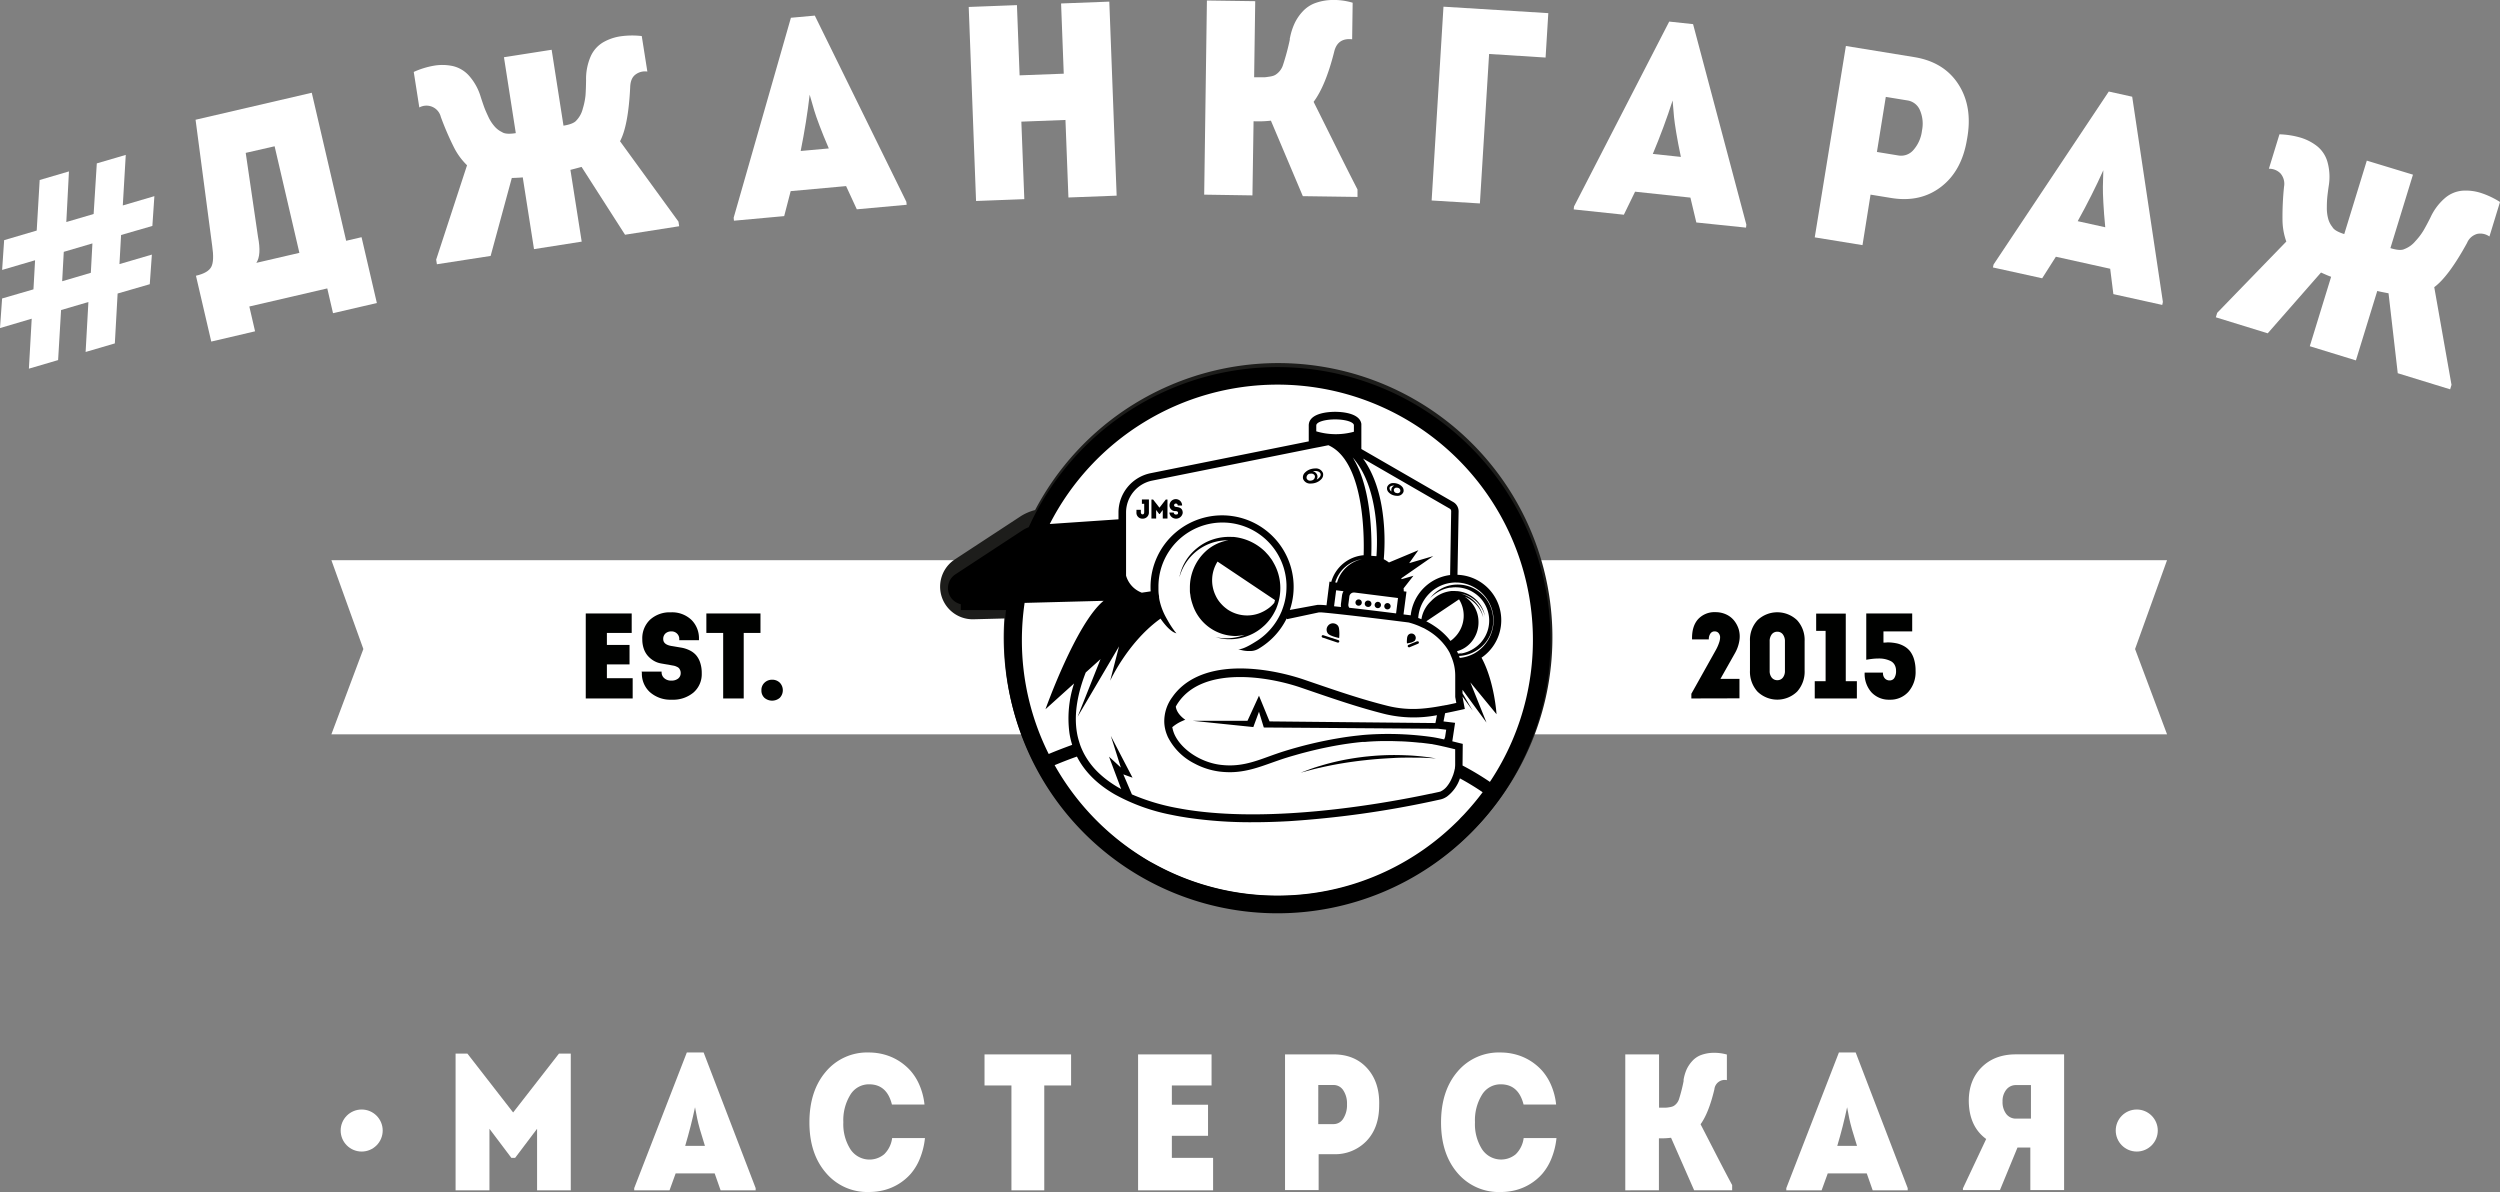 <?xml version="1.0" encoding="UTF-8"?> <svg xmlns="http://www.w3.org/2000/svg" viewBox="0 0 844.47 402.65"><rect x="0" y="0" width="844.47" height="402.65" fill="#808080" stroke="none"/> <defs> <style>.cls-1{fill:#fff;}.cls-2{fill:#000100;}.cls-3{fill:none;stroke:#1d1d1b;stroke-miterlimit:10;stroke-width:5.35px;}</style> </defs> <g id="Слой_2" data-name="Слой 2"> <g id="Слой_1-2" data-name="Слой 1"> <path class="cls-1" d="M23.29,57.9,22.4,75l9.23-2.71,1.07-17.1,9.78-2.87-1,17.08,10.67-3.14-.68,10.06L40.9,79.38l-.55,9.83L51.3,86l-.71,10L39.73,99.15,38.79,116l-9.87,2.89.94-16.87-9.23,2.71-1,16.9-9.87,2.9.95-16.88L0,110.82l.71-10L11.3,97.74l.55-9.83L.72,91.18,1.4,81.12l11-3.24,1-17.08Zm7.93,24.32-9.68,2.85L21,95l9.68-2.85Z"></path> <path class="cls-1" d="M71.36,115.38,66.19,93.14c2.75-.63,4.47-1.64,5.18-3s.8-3.75.3-7.12L66.06,40.45l39.25-9.12,11.62,50,5.2-1.21,5.17,22.24-14.81,3.43-1.94-8.37-26.33,6.11,1.94,8.38ZM86.59,88.79l14.54-3.38-8.37-36L83,51.64,87.15,80Q88.36,86.14,86.59,88.79Z"></path> <path class="cls-1" d="M147.58,89.26l-.25-1.56,10.43-31.88a22.52,22.52,0,0,1-4.49-6.18,99.13,99.13,0,0,1-4.36-10.13,5,5,0,0,0-7.27-3.21l-1.88-12a28.07,28.07,0,0,1,6.82-2.11,16.86,16.86,0,0,1,6.34.12,10.53,10.53,0,0,1,5.55,3.31,18.8,18.8,0,0,1,3.92,7.15q.65,2,1.17,3.45c.35.95.83,2,1.43,3.3a13.35,13.35,0,0,0,2.06,3.17,7.56,7.56,0,0,0,2.51,1.92q1.26.9,4.67.36l-4-25.64,16.11-2.52,4,25.64c2.31-.37,3.77-1,4.38-1.79a8.74,8.74,0,0,0,2.15-4,22.68,22.68,0,0,0,.92-4.58c.09-1.3.15-3,.18-4.93a19.15,19.15,0,0,1,1.51-8,10.42,10.42,0,0,1,4.23-4.84,16.56,16.56,0,0,1,5.95-2.05,28,28,0,0,1,7.12-.08l1.89,12a5.26,5.26,0,0,0-4,1c-1.15.85-1.74,2.28-1.8,4.29q-.63,13-3.43,18.24l19.74,27.15.24,1.56-18.29,2.87L196.45,56.38c-2.09.57-3.34.89-3.77,1l3.81,24.24-16.11,2.53-3.8-24.24c-.55.08-1.78.15-3.7.21l-7.15,26.33Z"></path> <path class="cls-1" d="M247.92,74.55l-.1-1L267.16,6l8.07-.73,30.93,62.9.1,1-16.84,1.53-3.62-7.84-18.72,1.7L264.89,73ZM270.46,51l9.5-.86c-1.25-2.92-2.3-5.48-3.13-7.69s-1.43-3.9-1.78-5.09-.87-3-1.55-5.37Q272.44,41.13,270.46,51Z"></path> <path class="cls-1" d="M329.7,67.89,327.22,2.35l16.29-.62.9,23.72,14.91-.56-.9-23.72L374.71.55l2.48,65.54-16.29.62-1-26.19L345,41.09l1,26.18Z"></path> <path class="cls-1" d="M406.76,65.75,407.68.17,424,.4l-.37,25.7h3c.48,0,.88,0,1.2-.07l1.11-.16a7,7,0,0,0,1.13-.26,3.42,3.42,0,0,0,.88-.42,6.12,6.12,0,0,0,2.47-3.35,80.36,80.36,0,0,0,2.26-8.43,1.15,1.15,0,0,1,0-.21,1,1,0,0,0,0-.23,1.72,1.72,0,0,1,.08-.28,21,21,0,0,1,1.56-4.84,15.55,15.55,0,0,1,2.73-4,10.93,10.93,0,0,1,4.05-2.75A17.9,17.9,0,0,1,449.67,0a22.45,22.45,0,0,1,7.24.92l-.17,12.35q-5-.56-6.1,4.35Q447.76,29,443.72,34.41q1.48,2.94,6.68,13.41T458.55,64l0,2.52-18.47-.26-10.78-25.5a37.78,37.78,0,0,1-5.86.2L423.06,66Z"></path> <path class="cls-1" d="M483.59,67.72l4-65.46L523,4.44l-.92,15L503,18.23l-3.11,50.49Z"></path> <path class="cls-1" d="M531.58,70.74l.11-1L563.84,7.29l8.06.86,18,67.74-.11,1L573,75.15l-2-8.4-18.69-2-3.79,7.78ZM558.3,52l9.48,1c-.66-3.11-1.18-5.82-1.56-8.15s-.64-4.1-.76-5.34-.27-3.1-.47-5.57Q562.16,42.77,558.3,52Z"></path> <path class="cls-1" d="M613,80.18l10.52-64.65,23.09,3.76q10.14,1.65,15,9.31t2.81,18.5q-1.74,10.62-8.74,16t-16.83,3.78l-7-1.14L629.13,82.8ZM634,51.33l7.27,1.19a5.46,5.46,0,0,0,5.06-1.85,12,12,0,0,0,2.89-6.55,11.48,11.48,0,0,0-.7-6.92,5.47,5.47,0,0,0-4.22-3.28L637,32.73Z"></path> <path class="cls-1" d="M673.18,90.34l.23-1,38.91-58.42,7.91,1.75L730.6,102l-.22,1-16.51-3.65-1.07-8.57-18.35-4.06L689.82,94Zm28.64-15.63,9.31,2.06q-.46-4.74-.64-8.27c-.13-2.36-.18-4.16-.16-5.4s.08-3.11.15-5.59Q706.69,65.94,701.82,74.71Z"></path> <path class="cls-1" d="M748.48,107.18l.46-1.51,23.35-24.08A22.3,22.3,0,0,1,771,74.07a99.27,99.27,0,0,1,.52-11,5.37,5.37,0,0,0-1.22-4.51,5.32,5.32,0,0,0-3.9-1.56l3.57-11.63a28.32,28.32,0,0,1,7.06,1.1,17,17,0,0,1,5.64,2.89,10.47,10.47,0,0,1,3.54,5.41,18.78,18.78,0,0,1,.39,8.14c-.2,1.4-.36,2.6-.46,3.61s-.16,2.21-.16,3.59a13.7,13.7,0,0,0,.45,3.76,7.51,7.51,0,0,0,1.43,2.82c.49.91,1.83,1.7,4,2.38l7.62-24.81L815.07,59l-7.62,24.81c2.23.69,3.8.79,4.72.32a8.84,8.84,0,0,0,3.67-2.62,21.56,21.56,0,0,0,2.83-3.72c.65-1.12,1.43-2.57,2.32-4.35a19.11,19.11,0,0,1,4.88-6.53,10.45,10.45,0,0,1,5.92-2.5,16.77,16.77,0,0,1,6.25.77,28,28,0,0,1,6.43,3.05L840.9,79.89a5.3,5.3,0,0,0-4.06-.9,5.22,5.22,0,0,0-3.5,3.07Q827.1,93.43,822.26,97L828.09,130l-.46,1.51-17.7-5.44-3.11-27c-2.13-.4-3.4-.66-3.81-.79l-7.21,23.46-15.58-4.79,7.21-23.46c-.53-.16-1.67-.64-3.42-1.43l-18,20.53Z"></path> <path class="cls-1" d="M153.89,402.07V355.9h4l15.44,19.88L188.8,355.9h4v46.17H181.42V381.29L174,391.12h-1.26l-7.41-9.83v20.78Z"></path> <path class="cls-1" d="M214.23,402.07v-.74L232,355.52h5.68l17.57,45.81v.74H243.41l-2-5.7H228.22l-2.06,5.7Zm17.22-15h6.67q-1-3.17-1.69-5.55c-.44-1.59-.75-2.81-.92-3.67s-.42-2.13-.74-3.84Q233.44,380.34,231.45,387.05Z"></path> <path class="cls-1" d="M273.41,379.15q0-10.65,5.54-17.14a18.18,18.18,0,0,1,14.56-6.49,19.55,19.55,0,0,1,5,.64,18.23,18.23,0,0,1,4.78,2,18.7,18.7,0,0,1,4.17,3.41,18,18,0,0,1,3.14,5,22.31,22.31,0,0,1,1.68,6.52h-11q-1.69-6.83-7.72-6.82a7.3,7.3,0,0,0-6.31,3.51,16.34,16.34,0,0,0-2.38,9.29,15.77,15.77,0,0,0,2.4,9.15,7.72,7.72,0,0,0,11.41,1.66,9.23,9.23,0,0,0,2.67-5.46h11.09a25.28,25.28,0,0,1-1.7,6.9,18.38,18.38,0,0,1-3.1,5.17,18,18,0,0,1-9,5.52,20.51,20.51,0,0,1-5.09.63A18.24,18.24,0,0,1,279,396.19Q273.41,389.73,273.41,379.15Z"></path> <path class="cls-1" d="M332.56,366.66v-10.5H361.8v10.5h-9.06v35.41H341.65V366.66Z"></path> <path class="cls-1" d="M384.43,402.07V356.16h24.82v10.5H395.84v6.5h12.22v10.5H395.84v7.46h13.93v10.95Z"></path> <path class="cls-1" d="M434.07,402V356.16h16.37q7.2,0,11.43,4.74t4,12.47q0,7.53-4.24,12a14.68,14.68,0,0,1-11.21,4.5h-5V402Zm11.22-22.29h5.15a3.81,3.81,0,0,0,3.29-1.84A8.43,8.43,0,0,0,455,373a8,8,0,0,0-1.26-4.71,3.86,3.86,0,0,0-3.29-1.79h-5.15Z"></path> <path class="cls-1" d="M486.77,379.15q0-10.65,5.53-17.14a18.21,18.21,0,0,1,14.57-6.49,19.55,19.55,0,0,1,5,.64,18.38,18.38,0,0,1,4.78,2,18.7,18.7,0,0,1,4.17,3.41,18.28,18.28,0,0,1,3.14,5,22.31,22.31,0,0,1,1.68,6.52h-11q-1.71-6.83-7.72-6.82a7.3,7.3,0,0,0-6.31,3.51,16.34,16.34,0,0,0-2.38,9.29,15.77,15.77,0,0,0,2.4,9.15A7.72,7.72,0,0,0,512,389.89a9.23,9.23,0,0,0,2.67-5.46h11.09a25.28,25.28,0,0,1-1.7,6.9,18.62,18.62,0,0,1-3.1,5.17,18,18,0,0,1-9,5.52,20.51,20.51,0,0,1-5.09.63,18.28,18.28,0,0,1-14.57-6.46Q486.77,389.73,486.77,379.15Z"></path> <path class="cls-1" d="M549,402.07V356.16h11.41v18h2.08a8.21,8.21,0,0,0,.84-.06l.77-.12a5.05,5.05,0,0,0,.79-.2,2.55,2.55,0,0,0,.62-.3,4.27,4.27,0,0,0,1.69-2.37,54.46,54.46,0,0,0,1.5-5.92.66.66,0,0,1,0-.15.53.53,0,0,0,0-.16,1.77,1.77,0,0,1,0-.2,15.05,15.05,0,0,1,1-3.4,11.15,11.15,0,0,1,1.87-2.82,7.7,7.7,0,0,1,2.81-2,12.46,12.46,0,0,1,3.87-.82,15.76,15.76,0,0,1,5.07.57v8.65a3.51,3.51,0,0,0-4.22,3.1q-1.91,8-4.67,11.8,1.07,2.06,4.8,9.32t5.87,11.22v1.76H572.26l-7.8-17.74a26.3,26.3,0,0,1-4.1.19v17.55Z"></path> <path class="cls-1" d="M603.39,402.07v-.74l17.77-45.81h5.67l17.57,45.81v.74H632.57l-2-5.7H617.39l-2.07,5.7Zm17.22-15h6.67q-1-3.17-1.69-5.55c-.44-1.59-.75-2.81-.92-3.67s-.42-2.13-.74-3.84Q622.61,380.34,620.61,387.05Z"></path> <path class="cls-1" d="M663.05,402v-.58l7.86-16.68q-5.79-4.23-5.88-12.84,0-7.08,4.37-11.41t11.5-4.34h16.33V402H685.82V387.63h-4.34L675.56,402Zm13.39-29.91a6.58,6.58,0,0,0,1.25,4.2,4.08,4.08,0,0,0,3.34,1.57h5V366.53h-5a4.07,4.07,0,0,0-3.32,1.54A6.1,6.1,0,0,0,676.44,372.1Z"></path> <circle class="cls-1" cx="122.17" cy="381.88" r="7.1"></circle> <circle class="cls-1" cx="721.77" cy="381.88" r="7.1"></circle> <polygon class="cls-1" points="111.94 189.22 367.6 189.22 367.6 248.04 111.94 248.04 122.74 219.23 111.94 189.22"></polygon> <polygon class="cls-1" points="732 189.22 476.34 189.22 476.34 248.04 732 248.04 721.2 219.23 732 189.22"></polygon> <path class="cls-2" d="M197.86,235.93V207.22h15.52v6.57H205v4.06h7.65v6.57H205v4.66h8.71v6.85Z"></path> <path class="cls-2" d="M216.73,226.86h6.75V227a2.6,2.6,0,0,0,.87,2.06,3.41,3.41,0,0,0,2.4.84,3.59,3.59,0,0,0,2.31-.68,2.31,2.31,0,0,0,.87-1.91,2.23,2.23,0,0,0-.16-.88,3,3,0,0,0-.36-.65,1.79,1.79,0,0,0-.61-.47c-.27-.13-.49-.23-.67-.3a4.43,4.43,0,0,0-.78-.19l-.72-.13-.68-.14q-1.38-.21-2.67-.45a7.26,7.26,0,0,1-2.46-.91,8.24,8.24,0,0,1-2-1.66,7.24,7.24,0,0,1-1.36-2.4,9.56,9.56,0,0,1-.5-3.16,8.66,8.66,0,0,1,2.64-6.66,9.84,9.84,0,0,1,7-2.47,9.47,9.47,0,0,1,7,2.59,8.74,8.74,0,0,1,2.5,6.44,2.48,2.48,0,0,1,0,.38h-6.65c0-.11,0-.21,0-.3a2.49,2.49,0,0,0-.67-1.84,2.58,2.58,0,0,0-2-.83,2.86,2.86,0,0,0-2,.7,2.47,2.47,0,0,0-.75,1.89c0,1.34,1.07,2.13,3.2,2.4l3.05.52a10.25,10.25,0,0,1,2.66.88,7,7,0,0,1,2.17,1.62,7.41,7.41,0,0,1,1.39,2.51,11,11,0,0,1,.54,3.6,8.23,8.23,0,0,1-2.78,6.52,10.71,10.71,0,0,1-7.34,2.43,10.46,10.46,0,0,1-7.44-2.6,8.42,8.42,0,0,1-2.66-6.49Z"></path> <path class="cls-2" d="M238.6,213.79v-6.57h18.28v6.57h-5.66v22.14h-6.94V213.79Z"></path> <path class="cls-2" d="M257.2,233.16a3.33,3.33,0,0,1,1.05-2.56,3.65,3.65,0,0,1,2.58-1,3.61,3.61,0,0,1,2.57,1,3.7,3.7,0,0,1,0,5.12,4,4,0,0,1-5.18,0A3.32,3.32,0,0,1,257.2,233.16Z"></path> <path class="cls-2" d="M571.32,235.93v-1.58l8.17-14.6a14.6,14.6,0,0,0,1.23-2.75,5.28,5.28,0,0,0,.31-1.89,2.24,2.24,0,0,0-.41-1.12,1.54,1.54,0,0,0-.7-.58,2.07,2.07,0,0,0-.78-.14,1.69,1.69,0,0,0-1.36.7,3.24,3.24,0,0,0-.56,2h-5.66q-.12-4.37,2-6.78a7.53,7.53,0,0,1,5.92-2.41,8.54,8.54,0,0,1,3.54.74,7.33,7.33,0,0,1,2.72,2.08,9,9,0,0,1,1.6,3.05,8.71,8.71,0,0,1,.19,3.81,12.49,12.49,0,0,1-1.51,4.22l-4.88,8.64h6.43v6.57Z"></path> <path class="cls-2" d="M591.12,226.46v-9.89a9.84,9.84,0,0,1,2.54-7.07,9.69,9.69,0,0,1,13.38,0,9.89,9.89,0,0,1,2.54,7.07v9.89a10.08,10.08,0,0,1-2.54,7.16,9.61,9.61,0,0,1-13.38,0A10,10,0,0,1,591.12,226.46Zm6.65.15a3.52,3.52,0,0,0,.71,2.29,2.36,2.36,0,0,0,1.89.86,2.29,2.29,0,0,0,1.85-.86,3.52,3.52,0,0,0,.71-2.29v-9.93a3.79,3.79,0,0,0-.71-2.4,2.26,2.26,0,0,0-1.85-.89,2.3,2.3,0,0,0-1.9.89,3.78,3.78,0,0,0-.7,2.4Z"></path> <path class="cls-2" d="M613,235.93V230.1h3.67v-17h-3.19v-5.83h10V230.1h3.75v5.83Z"></path> <path class="cls-2" d="M629.86,227.2h6.19a2.68,2.68,0,0,0,.59,1.92,2.15,2.15,0,0,0,1.68.72,1.81,1.81,0,0,0,1.57-.83,4.28,4.28,0,0,0,.57-2.42,4,4,0,0,0-.51-2.07,3.2,3.2,0,0,0-1.42-1.28,8.91,8.91,0,0,0-1.91-.63,9.23,9.23,0,0,0-2.24-.17c-.82,0-1.53.07-2.12.14s-1.21.16-1.86.28V207.22h15.52v6.07h-9.71v3.78c.72,0,1.24-.08,1.57-.08a16.18,16.18,0,0,1,2.93.33,9.14,9.14,0,0,1,2.55,1,6.81,6.81,0,0,1,2,1.75,8.46,8.46,0,0,1,1.31,2.73,13.3,13.3,0,0,1,.49,3.81,10.15,10.15,0,0,1-2.41,7.06,8.18,8.18,0,0,1-6.38,2.68,8,8,0,0,1-6.13-2.51A9.37,9.37,0,0,1,629.86,227.2Z"></path> <path class="cls-1" d="M431.74,125.32a90.13,90.13,0,0,0-80.3,49.33,13.83,13.83,0,0,0-5.24,2L324,191.2a8.34,8.34,0,0,0,4.77,15.31l13.41-.35a90,90,0,1,0,89.58-80.84Z"></path> <path class="cls-3" d="M431.74,125.32a90.13,90.13,0,0,0-80.3,49.33,13.83,13.83,0,0,0-5.24,2L324,191.2a8.34,8.34,0,0,0,4.77,15.31l13.41-.35a90,90,0,1,0,89.58-80.84Z"></path> <path d="M431.49,124a92.38,92.38,0,0,0-84,54.08,10.72,10.72,0,0,0-2,1L322.73,194a5.57,5.57,0,0,0,3.18,10.23l14.17-.37a94.21,94.21,0,0,0-.83,12.42A92.25,92.25,0,1,0,431.49,124ZM346.1,203.65l26.69-.7c-9.29,7.55-19.64,36.62-19.64,36.62l9.66-8.71a37.73,37.73,0,0,0-1.54,16.94,27.68,27.68,0,0,0,.9,3.8c-2.72,1-5.37,2-7.93,3.09a85.82,85.82,0,0,1-9.06-38.46A87,87,0,0,1,346.1,203.65Zm85.39-73.73a86.27,86.27,0,0,1,71.78,134.19,94.81,94.81,0,0,0-9.24-5.53v-.16l.07-7.15-1-.24-2.53-.63.94-6.24-3.91-.47.54-2.78c1.77-.35,3.58-.74,5.46-1.16l1.2-.27-.78-4.11v-.08l3.47,4.8-3.47-5.91V233l8.1,11.08-5.46-13.59,8.85,10.77s-.69-11.09-5.07-19.1a15.35,15.35,0,0,0-8.12-28l.38-21.38a3.63,3.63,0,0,0-1.8-3.19l-31.05-17.92v-8l0-.25v-.24c-.59-3.78-6.93-4.07-8.86-4.07s-8.21.29-8.86,4a3.45,3.45,0,0,0-.05.55,2.53,2.53,0,0,0,0,.29v5.14l-53.42,10.75a13.56,13.56,0,0,0-10.85,13.25v2.33L354.6,177A86.4,86.4,0,0,1,431.49,129.92ZM488.7,265.71a5.86,5.86,0,0,1-1.86,1.52l-.3.15-.3.09-.1,0-.14.05-.25.05-2.32.51-.11,0-2.83.59c-16.63,3.38-49.77,8.82-76.9,5.23-.9-.12-1.81-.25-2.7-.39s-1.73-.29-2.58-.45l-.4-.07a71,71,0,0,1-15.56-4.65l-2.9-6.77,3.11,1.13-5.77-11.09-1-1.94-.57-1.1.36,1.15.65,2,2.38,7.55-4-3.68,4.1,10.93-.92-.5a38.85,38.85,0,0,1-3.73-2.46,31,31,0,0,1-2.53-2.1,25.57,25.57,0,0,1-5.35-6.85c-.33-.63-.63-1.27-.91-1.93s-.5-1.31-.71-2-.35-1.16-.49-1.75-.23-1.08-.32-1.63c-1.07-6.62.47-13.65,3-20.15l5-4.51L364,242.11,378,218.33l-3,11.62s5.72-12.6,16.42-20.56l.6-.44a20.42,20.42,0,0,0,1.22,1.66l0,0h0c1.13,1.4,2.71,3,4.16,3.32-.14-.14-.29-.32-.45-.51a30.55,30.55,0,0,1-2.4-3.64h0c-.06-.1-.12-.22-.19-.33l-.18-.32c-.31-.55-.51-.93-.51-.93h0a21.34,21.34,0,0,1-2-5.46c-.06-.29-.1-.57-.15-.86,0-.08,0-.15,0-.23,0-.34-.09-.68-.13-1s-.07-.85-.08-1.28h0c0-.37,0-.73,0-1.1a21.63,21.63,0,0,1,43.25-.78v.11c0,.22,0,.44,0,.67a21.38,21.38,0,0,1-1.33,7.38c-.11.31-.22.63-.35.93,0,.09-.09.18-.12.27l-.14.3c-.1.23-.2.47-.32.69,0,.07-.07.13-.1.2a21.9,21.9,0,0,1-4.56,6.06,20.87,20.87,0,0,1-2.18,1.78c-.4.29-.82.56-1.24.82-.68.43-1.48.92-2.3,1.36-1.46.78-2.94,1.4-3.73,1.2a11.77,11.77,0,0,0,3.36.65h.76a5.49,5.49,0,0,0,2.88-.81h0a24.33,24.33,0,0,0,9.46-10.25h0l.07.3,1.39-.29,3.1-.66,3.09-.66,3.25-.69h.44c.42,0,1.05.07,1.86.14,1.68.16,4.12.42,7,.74,5.75.65,13.11,1.54,19,2.29l.61.07,1.38.18a25.42,25.42,0,0,1,3.54,1.21l.72.33.4.18.27.13.07,0,.18.1c.25.13.49.27.73.41s.61.34.9.53a20.59,20.59,0,0,1,3.43,2.65c.31.29.61.61.9.92s.5.57.74.86.38.47.56.71a17.51,17.51,0,0,1,1,1.5c.06.09.11.19.16.28l.15.26.16.29,0,.07.18.37.09.19,0,.08a16.45,16.45,0,0,1,.75,1.91c.07.22.14.44.2.67s.15.57.22.86a16.12,16.12,0,0,1,.37,3.34v7.32l.36,2c-1.19.27-2.35.52-3.49.75l-.13,0-.4.08-.36.07-.1,0-.45.09c-1.45.27-2.85.5-4.23.67-1,.13-1.94.22-2.9.29a35.68,35.68,0,0,1-11.31-1c-8.5-2.13-16.46-4.85-24.88-7.73l-3.3-1.13c-3.65-1.24-13.22-4.08-23.31-3.7-9.71.37-17,3.73-21.12,9.72a13.7,13.7,0,0,0-2.66,8.45,12.31,12.31,0,0,0,.26,2.09,12.78,12.78,0,0,0,.62,2.06l.27.67a20.21,20.21,0,0,0,9,9.06,24.63,24.63,0,0,0,8.39,2.73,28.92,28.92,0,0,0,3.64.23h.3c5.09-.08,9.34-1.6,13.79-3.19l1.53-.54c1.18-.41,2.38-.83,3.63-1.21.89-.28,1.79-.54,2.68-.79,1.14-.33,2.28-.65,3.41-.94,2.13-.56,4.25-1.06,6.34-1.51,1.2-.25,2.4-.49,3.58-.71,3.11-.57,6.14-1,9.05-1.29h0l.46-.05.46,0,.45,0,.8-.07c1.66-.12,3.35-.19,5.06-.22.83,0,1.66,0,2.5,0h.5l3,.09h.32l1.56.08c1.57.1,3.14.23,4.72.4l.35,0c1.15.13,2.3.27,3.45.43.27,0,.59.09.93.16.76.13,1.65.32,2.56.52l.42.1.42.09c1.34.31,2.64.62,3.55.85h.07l.19.05v.23l0,2.23v2.7a8.47,8.47,0,0,1-.09,1.19c0,.14,0,.28-.08.42a11.59,11.59,0,0,1-.45,1.7c0,.13-.09.26-.14.39-.13.36-.28.72-.44,1.07A11.54,11.54,0,0,1,488.7,265.71ZM444.64,148.54l0,.06h0Zm0-4.86a.36.36,0,0,1,0-.1c.16-1.07,2.94-1.91,6.35-1.91s6.18.84,6.34,1.91l0,.26v2a23.09,23.09,0,0,1-12.71-.14v-1.95A.36.36,0,0,1,444.62,143.68Zm12.73,11.58v0c-.15-.26-.3-.51-.46-.75q.33.36.63.75l0,0c8.38,10.35,7.76,27.86,7.41,32.6h-.25l-1.5-.12a.86.86,0,0,1,0-.16C463.39,182.54,463.5,165.67,457.35,155.26Zm14.21,51.94c-4.76-.6-10.72-1.33-15.8-1.9a1.58,1.58,0,0,1-.32-1.16l.34-2.64a1.52,1.52,0,0,1,1.41-1.35l.15,0h.2L472.22,202v.06Zm-20.25-7.81v0l2.46.31,0,.06a4.05,4.05,0,0,0-.48,1.46l-.34,2.65a4.15,4.15,0,0,0,0,1.17l-2.34-.25Zm.32-2.58-.63-.08a11.2,11.2,0,0,1,9-7.84A11.21,11.21,0,0,0,451.63,196.81ZM492,214.6a10.84,10.84,0,0,1-.95,1,3.59,3.59,0,0,1-.35.32q-.36.3-.75.57c-.17-.22-.34-.43-.52-.64l-.16-.21a23.3,23.3,0,0,0-4.88-4.25,24,24,0,0,0-2.61-1.52l.76-.51,7.09-4.76,1.29-.86,1.29-.87.63-.42A10.35,10.35,0,0,1,492,214.6Zm6,6.12a12.93,12.93,0,0,1-4.92,1.52c-.08-.23-.15-.45-.23-.67a11.94,11.94,0,0,0,6.05-1.93,11.85,11.85,0,0,0,5.45-11.07,12,12,0,0,0-1.85-5.55,12.22,12.22,0,0,0-3.87-3.81,11.85,11.85,0,0,0-6.31-1.75,10.63,10.63,0,0,0-1.28.07,11.5,11.5,0,0,0-1.22.2h-.05a11.74,11.74,0,0,0-5.26,2.74,10.84,10.84,0,0,0-1.12,1.18l-.35.44.4-.4a12.09,12.09,0,0,1,1.21-1,11.82,11.82,0,0,1,5.1-2.19l.2,0c.35,0,.71-.08,1.08-.1a10.8,10.8,0,0,1,1.27,0,11.11,11.11,0,0,1,5.69,1.89,11.17,11.17,0,0,1,.22,18.53,11.43,11.43,0,0,1-5.68,2.06l0-.08a10.27,10.27,0,0,0,1.06-.2l.49-.13-.49.09c-.27,0-.64.09-1.11.13-.11-.25-.2-.49-.32-.73a9.27,9.27,0,0,0,3.77-2,8.4,8.4,0,0,0,.8-.78,10.3,10.3,0,0,0,2.69-7,10.15,10.15,0,0,0-4.64-8.62,9.59,9.59,0,0,1,2.24,1.23,10.16,10.16,0,0,1,3.33,4,9.68,9.68,0,0,1,.53,1.33l.15.48-.11-.49a8.7,8.7,0,0,0-.43-1.38,10.5,10.5,0,0,0-7.09-6.24,10.14,10.14,0,0,1,4.18,1.77,10.43,10.43,0,0,1,3.34,4c0,.09.08.17.11.25a10.21,10.21,0,0,1,.42,1.08l.14.48-.1-.49a9.7,9.7,0,0,0-.44-1.38,10.41,10.41,0,0,0-1.3-2.32h0c-.08-.12-.18-.23-.27-.35a9.59,9.59,0,0,0-1.6-1.58,10.08,10.08,0,0,0-3.72-1.92,12,12,0,0,0-1.84-.35c-.42,0-.84-.05-1.27-.05l-.74,0a5,5,0,0,0-.54.08,10.84,10.84,0,0,0-6.33,3.3,10.25,10.25,0,0,0-1.9,2.32,10.38,10.38,0,0,0-1.4,3.83c-.35-.15-.71-.28-1.08-.41a12.92,12.92,0,0,1,6.63-10.43,12.73,12.73,0,0,1,4.13-1.41c.43-.07.85-.11,1.28-.14s.85,0,1.27,0A12.81,12.81,0,0,1,499.13,220,12.33,12.33,0,0,1,498,220.72Zm-8.17-26.48A15.28,15.28,0,0,0,484.4,196a15.44,15.44,0,0,0-7.88,11.87l-.22-.07-.15,0-2.06-.26,1-7.69-.92-.11c0-.34,0-.66-.06-1l3.33-4.25-4,1.15c0-.09-.07-.19-.11-.29l10.8-7.51L476,190.23l3.11-4.38L469.17,190a12.57,12.57,0,0,0-1.75-1.1,71.48,71.48,0,0,0-.37-15.61c-1-7.52-3.28-13.73-6.63-18.39l29.24,16.89a1,1,0,0,1,.53.94ZM445.71,151l3-.61a12.43,12.43,0,0,1,3.43,2.32,15.94,15.94,0,0,1,1.19,1.27c.27.32.53.66.78,1a2.75,2.75,0,0,1,.19.28c6.57,9.43,6.49,27.33,6.32,32.29a12.44,12.44,0,0,0-10.94,9l-.6-.08-1,8a20.69,20.69,0,0,0-3.05-.15l-9.34,1.72a24.17,24.17,0,1,0-47.05-7.78c0,.49,0,1,.05,1.49l-1,.15-2,.3a8.7,8.7,0,0,1-5.32-5.76V173.11a11,11,0,0,1,8.8-10.76l52.92-10.64,1.28-.26,1.27-.25Zm42.11,98.77c-1.51-.33-3-.65-4.07-.8a106.09,106.09,0,0,0-18.11-1c-1.92.06-3.8.17-5.63.34l-1.35.15q-3.24.34-6.57.91a139.69,139.69,0,0,0-18.15,4.33c-1.85.57-3.59,1.2-5.27,1.8-5.47,2-10.2,3.65-16.54,2.83-6.63-.86-13.1-5.17-15.41-10.27a.05.05,0,0,0,0,0,11.13,11.13,0,0,1-.65-2c0-.14-.07-.27-.1-.41a13.39,13.39,0,0,1,3.36-2.09c.61-.28,1.05-.44,1.05-.44s-2.86-1.77-3.21-4.44a12.74,12.74,0,0,1,.84-1.38c8.43-12.28,30.06-8.95,41.51-5l3.3,1.13c8.47,2.9,16.48,5.64,25.08,7.79a41.79,41.79,0,0,0,17.48.37l-.51,2.65-42.28-.42-13.75-.14-.42-1L425.27,235l-3.34,7.3-.54,1.17h-18.6l10.35,1.07,10.22,1.05.42-1.15.78-2.1.71-1.93.61,2,.65,2.14.37,1.19,16.49.12,13.7.1,28.78.21,2.64.31-.38,2.51ZM388.38,291c-.62-.36-1.23-.72-1.83-1.1-.21-.12-.41-.25-.61-.38a86.86,86.86,0,0,1-29.7-31.06c2.43-1,4.95-2,7.53-2.9,2.57,5.06,6.84,9.34,12.78,12.77a64.88,64.88,0,0,0,19.21,6.92l.43.09c.81.17,1.64.32,2.47.47l2.54.41a145.38,145.38,0,0,0,21.93,1.52q5.91,0,12.33-.36a332.29,332.29,0,0,0,47.92-6.64l2.75-.6.43-.09a6.08,6.08,0,0,0,1.85-.76c.12-.07.24-.14.35-.22a12.73,12.73,0,0,0,4.39-6.14,87.76,87.76,0,0,1,7.67,4.67,87.18,87.18,0,0,1-6,7.19l-.29.32c-.48.51-1,1-1.46,1.52s-1,1-1.51,1.5A86.15,86.15,0,0,1,390.23,292Z"></path> <path d="M468.8,203.72a1.06,1.06,0,0,0-1.2.93,1.07,1.07,0,1,0,1.2-.93Z"></path> <path d="M465.55,203.3a1.08,1.08,0,0,0-1.2.93,1.07,1.07,0,1,0,1.2-.93Z"></path> <path d="M462.31,202.89A1.07,1.07,0,1,0,462,205a1.07,1.07,0,1,0,.27-2.12Z"></path> <path d="M459.06,202.47a1.07,1.07,0,1,0,.93,1.2A1.06,1.06,0,0,0,459.06,202.47Z"></path> <path d="M440.79,159.65a2.2,2.2,0,0,0-.62,2.11,2.52,2.52,0,0,0,2.65,1.57,5.19,5.19,0,0,0,1.39-.2,4.56,4.56,0,0,0,2.05-1.21,2.2,2.2,0,0,0,.63-2.11,2.54,2.54,0,0,0-2.66-1.57,5.12,5.12,0,0,0-1.38.2A4.54,4.54,0,0,0,440.79,159.65Zm5.28.4c.2.67-.37,1.45-1.32,1.95a1.88,1.88,0,0,0,.21-1.48,2,2,0,0,0-1.52-1.34,4.45,4.45,0,0,1,.79-.09C445.16,159.09,445.9,159.44,446.07,160.05Zm-3.64,0a1.66,1.66,0,0,1,.49-.07,1.23,1.23,0,0,1,1.23.78,1.34,1.34,0,0,1-1.07,1.53,1.77,1.77,0,0,1-.5.07,1.2,1.2,0,0,1-1.22-.79A1.33,1.33,0,0,1,442.43,160Z"></path> <path d="M471.93,163.36a4.06,4.06,0,0,0-1.17-.18,2.12,2.12,0,0,0-2.19,1.31,1.88,1.88,0,0,0,.5,1.81,3.6,3.6,0,0,0,1.64,1,4.06,4.06,0,0,0,1.17.18,2.12,2.12,0,0,0,2.19-1.31,1.9,1.9,0,0,0-.5-1.82A3.67,3.67,0,0,0,471.93,163.36Zm-2.55,1.38c.14-.45.69-.71,1.38-.71l.23,0a1.62,1.62,0,0,0-.95,1,1.59,1.59,0,0,0,0,1A1.31,1.31,0,0,1,469.38,164.74Zm1.47.56a.92.92,0,0,1,.92-.58,1.11,1.11,0,0,1,.4.06A1,1,0,0,1,473,166a.92.92,0,0,1-.93.59,1.32,1.32,0,0,1-.39-.06A1,1,0,0,1,470.85,165.3Z"></path> <path d="M452.35,215.51a13.33,13.33,0,0,0-.06-3.28,2.3,2.3,0,0,0-.31-.82,2.13,2.13,0,0,0-1.14-.78l-.34-.07a2.13,2.13,0,0,0-1.51.4,2.18,2.18,0,0,0-.47.49,2.12,2.12,0,0,0,0,2.5C449.24,214.91,452.35,215.51,452.35,215.51Z"></path> <path d="M446.75,215.37l5.09,1.7.13,0a.43.43,0,0,0,.41-.29.44.44,0,0,0-.27-.54L447,214.57a.42.42,0,0,0-.54.26A.43.43,0,0,0,446.75,215.37Z"></path> <path d="M385.72,170.18h.78V173c0,.52-.23.75-.54.75s-.6-.23-.6-.75v-.8h-1.48V173a2,2,0,0,0,2.09,2.2,2.08,2.08,0,0,0,2.12-2.2v-4.28h-2.37Z"></path> <polygon points="391.65 171.49 389.5 168.73 388.94 168.73 388.94 175.15 390.53 175.15 390.53 172.26 391.56 173.63 391.73 173.63 392.77 172.26 392.77 175.15 394.36 175.15 394.36 168.73 393.8 168.73 391.65 171.49"></polygon> <path d="M397.31,171.24c-.5-.07-.71-.27-.71-.55a.56.56,0,0,1,.61-.59.58.58,0,0,1,.6.66h1.49a2.13,2.13,0,0,0-4.26-.06,1.91,1.91,0,0,0,2,1.94c.32,0,.89.07.89.58s-.28.58-.71.58a.65.65,0,0,1-.72-.67H395a2.27,2.27,0,0,0,4.51.11C399.5,171.69,398.47,171.35,397.31,171.24Z"></path> <path d="M398.65,194.17c.06-.21.15-.45.25-.72s.34-.86.59-1.38a16.35,16.35,0,0,1,.78-1.44,16.85,16.85,0,0,1,14.66-8.12,14.81,14.81,0,0,0-7.66,3.72,16.64,16.64,0,0,0-5.34,12.34c0,.22,0,.44,0,.66,0,.45,0,.89.09,1.32s.11.9.2,1.34a17.73,17.73,0,0,0,.63,2.3,15.35,15.35,0,0,0,14.32,10.64c.36,0,.71,0,1.06-.06a15.53,15.53,0,0,0,2.27-.34,17.4,17.4,0,0,1-6.81,1.17,19.63,19.63,0,0,1-2.32-.24l-.8-.15.79.21a16.17,16.17,0,0,0,2.31.42,17.08,17.08,0,0,0,8.54-1.33,16.2,16.2,0,0,0,2.57-1.39c.42-.28.85-.59,1.27-.93s.78-.67,1.21-1.06a17.27,17.27,0,0,0,2.76-3.49l0,0c.22-.37.42-.74.62-1.13s.37-.74.54-1.13a.43.43,0,0,1,0-.05,17.66,17.66,0,0,0,1.27-7.63,17,17,0,0,0-2.27-7.62c-.07-.12-.13-.25-.21-.37a7.86,7.86,0,0,0-.73-1.11c-.17-.23-.35-.46-.51-.7-.46-.57-.88-1-1.39-1.56a18,18,0,0,0-3.29-2.54l-.36-.21a17.7,17.7,0,0,0-7-2.22l-.6,0a17.57,17.57,0,0,0-6.37.84,16.38,16.38,0,0,0-5.34,2.92,16.6,16.6,0,0,0-5.15,6.92,16.07,16.07,0,0,0-.64,2c0,.09-.05.18-.07.26-.12.52-.17.8-.17.8s0-.15.13-.44C398.56,194.44,398.6,194.3,398.65,194.17Zm16.05,11.74c-.14-.09-.26-.2-.39-.29a11.41,11.41,0,0,1-1.78-1.61,11,11,0,0,1-1.2-1.54,11.53,11.53,0,0,1-.79-1.47,11.84,11.84,0,0,1,.73-11.3l19.4,13c-.07.32-.15.63-.24.94a11.37,11.37,0,0,1-1.18,1.22,11,11,0,0,1-1.33,1,11.28,11.28,0,0,1-1.7.94c-.16.07-.31.15-.47.21A11.85,11.85,0,0,1,414.7,205.91Z"></path> <path d="M475.26,217.34s.4-.06.9-.18a3.68,3.68,0,0,0,1.77-.76.61.61,0,0,0,.07-.1l0-.05a1.43,1.43,0,0,0,.14-1.27,1.44,1.44,0,0,0-2.24-.69l-.21.18-.06.07a2.37,2.37,0,0,0-.35,1.15,10.34,10.34,0,0,0-.06,1.29C475.25,217.2,475.26,217.34,475.26,217.34Z"></path> <path d="M475.78,217.83a.42.42,0,0,0-.24.55.45.45,0,0,0,.4.27.28.28,0,0,0,.15,0l2.41-1,.51-.21a.4.4,0,0,0,.26-.35.34.34,0,0,0,0-.2.42.42,0,0,0-.55-.24l-.12,0-1.58.64Z"></path> <path d="M478.29,255.33c-1-.08-2-.15-3.17-.19-1.31-.06-2.72-.09-4.21-.1a89,89,0,0,0-9.05.48c-.63.06-1.24.13-1.85.21-.79.1-1.56.2-2.32.32-1.45.22-2.83.46-4.16.73-2.54.52-4.83,1.1-6.79,1.68l-1,.3c-2,.58-3.6,1.2-4.71,1.61l-1.7.64,1.76-.47c1.13-.3,2.76-.78,4.81-1.21,1.07-.26,2.26-.51,3.54-.77,2.26-.45,4.82-.89,7.58-1.27q2.14-.3,4.44-.54l.51-.06,1.44-.14c2.64-.25,5.18-.39,7.51-.52s4.53-.12,6.43-.11h.91c2.47,0,4.37.12,5.53.19l1.24.09s-.62-.13-1.76-.3S480.42,255.5,478.29,255.33Z"></path> <rect x="326.69" y="194.08" width="51.5" height="8.09"></rect> <rect x="324.54" y="194.08" width="19.05" height="11.99"></rect> </g> </g> </svg> 
